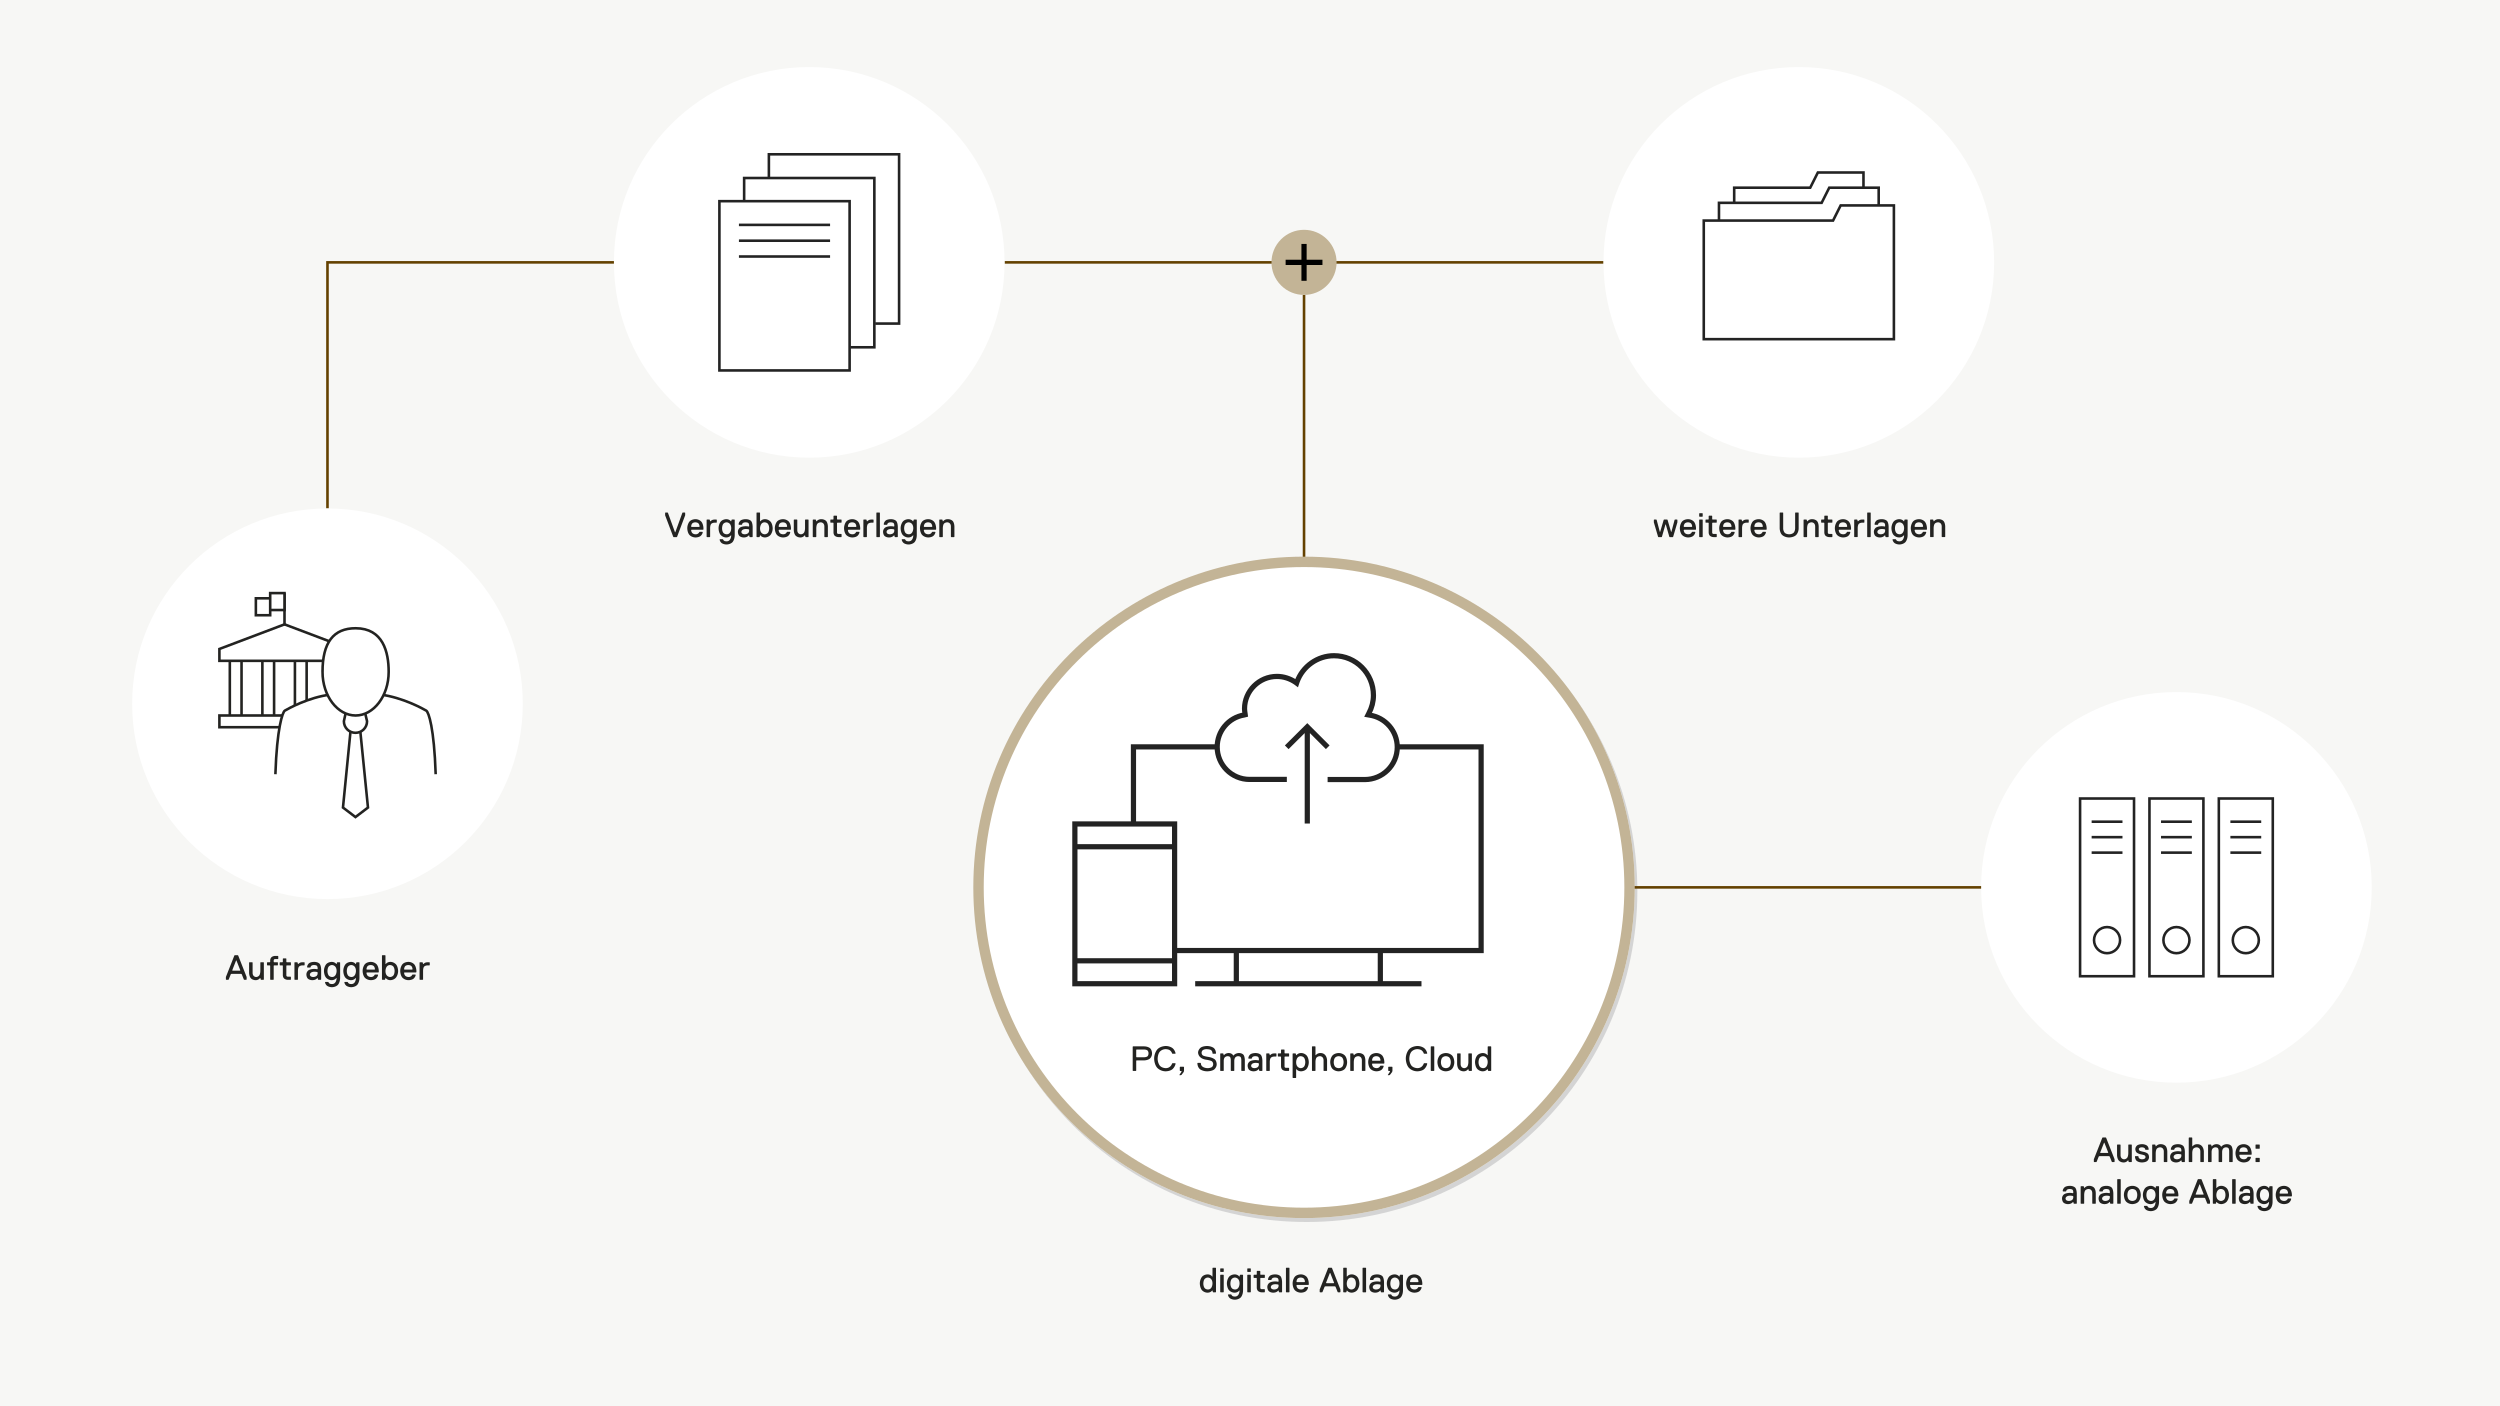 <svg xmlns="http://www.w3.org/2000/svg" width="1920px" height="1080px" viewBox="0 0 1440 810"><defs><clipPath id="b"><path d="M113.625 338H223v64H113.625zm0 0"/></clipPath><clipPath id="c"><path d="M137 378h126.625v90H137zm0 0"/></clipPath><clipPath id="d"><path d="M176 399h58v82.125h-58zm0 0"/></clipPath><clipPath id="e"><path d="M961.125 97h150v120h-150zm0 0"/></clipPath><clipPath id="f"><path d="M658 346.125h190V492H658zm0 0"/></clipPath><filter id="a"><feGaussianBlur in="SourceGraphic" stdDeviation="3"/></filter></defs><path d="M0 0h1440v810H0zm0 0" fill="#f7f7f5"/><path d="M1251 681c0 138.073-111.927 250-250 250-138.073 0-250-111.927-250-250 0-138.073 111.927-250 250-250 138.073 0 250 111.927 250 250zm0 0" transform="matrix(.75 0 0 .75 1.875 2.625)" fill="#ccc" fill-opacity=".8" stroke-width="8" stroke="#ccc" stroke-opacity=".8" filter="url(#a)"/><path d="M938.625 511.125c0 103.555-83.945 187.5-187.5 187.5s-187.5-83.945-187.5-187.5 83.945-187.5 187.5-187.5 187.5 83.945 187.5 187.5zm0 0" fill="#f7f7f5" stroke-width="6" stroke="#f7f7f5"/><path d="M1366.125 511.125c0 62.133-50.367 112.5-112.5 112.5s-112.5-50.367-112.5-112.5 50.367-112.5 112.5-112.5 112.5 50.367 112.5 112.5zm0 0" fill="#fff"/><path d="M394.66 296.816l-4.652 12.356-.207.203h-1.824l-.2-.203-4.66-12.356v-1.414l.207-.199h1.211l.203.2 4.047 11.136h.207l4.047-11.137.203-.199h1.215l.203.2zm8.102 6.684l.195-.203c0-.324-.078-.656-.078-.656-.078-.332-.293-.766-.293-.766-.215-.438-.75-.719-.75-.719-.54-.285-1.305-.285-1.305-.285a3.04 3.04 0 0 0-1.308.285 1.782 1.782 0 0 0-.746.719 4.316 4.316 0 0 0-.293.766c-.082.332-.082.656-.082.656l.203.203zm-2.032 6.078c-2.347 0-3.601-1.45-3.601-1.45-1.258-1.448-1.258-3.815-1.258-3.815 0-2.29 1.18-3.778 1.18-3.778 1.176-1.488 3.48-1.488 3.48-1.488 2.309 0 3.48 1.488 3.48 1.488 1.176 1.488 1.176 3.777 1.176 3.777v.606l-.199.207h-6.683l-.203.203c0 .176.039.41.039.41.039.235.191.61.191.61.152.379.414.672.414.672.266.293.781.511.781.511.52.223 1.203.223 1.203.223 1.543 0 2.032-1.215 2.032-1.215l.195-.203h1.625l.203.203c-.164 1.3-1.238 2.172-1.238 2.172-1.07.867-2.817.867-2.817.867zm12.149-8.707l-.203.2h-1.008c-1.32 0-1.977.66-1.977.66-.656.656-.656 2.378-.656 2.378v5.063l-.203.203h-1.621l-.203-.203v-9.719l.203-.203h1.418l.203.203.203.813h.2c.527-.528 1.085-.774 1.085-.774.555-.242 1.551-.242 1.551-.242h.805l.203.203zm5.672 10.938c2.629 0 2.629-3.45 2.629-3.45h-.203c-.04.047-.098.137-.098.137-.059.09-.305.293-.305.293-.242.203-.515.363-.515.363-.274.164-.739.297-.739.297-.465.13-.972.13-.972.13-2.082 0-3.27-1.47-3.27-1.47-1.187-1.468-1.187-3.796-1.187-3.796 0-2.329 1.187-3.797 1.187-3.797 1.188-1.47 3.27-1.47 3.27-1.47.808 0 1.468.302 1.468.302.66.304.918.613.918.613l.243.305h.203l.207-.813.203-.203h1.418l.199.203v8.711c0 2.832-1.316 4.149-1.316 4.149-1.317 1.312-3.34 1.312-3.34 1.312-1.766 0-2.828-.785-2.828-.785-1.059-.79-1.227-2.047-1.227-2.047l.207-.203h1.621l.203.203c.286.586.75.8.75.8.465.216 1.274.216 1.274.216zm2.629-7.497c0-3.44-2.63-3.44-2.63-3.44-1.238 0-1.937.89-1.937.89-.699.89-.699 2.55-.699 2.55 0 1.66.7 2.551.7 2.551.699.89 1.937.89 1.937.89 2.629 0 2.629-3.44 2.629-3.44zm12.347 4.86l-.195.203h-1.418l-.203-.203-.207-.813h-.203c-.04.047-.098.137-.098.137-.058.09-.312.293-.312.293-.254.203-.547.363-.547.363-.297.164-.801.297-.801.297-.508.13-1.078.13-1.078.13-1.66 0-2.55-.849-2.55-.849-.888-.851-.888-2.394-.888-2.394 0-1.621 1.196-2.43 1.196-2.43 1.195-.804 3.257-.804 3.257-.804.45 0 .907.046.907.046.453.051.675.11.675.11l.239.039.203-.195v-.41c0-1.028-.465-1.426-.465-1.426-.465-.395-1.559-.395-1.559-.395-2.023 0-2.023 1.215-2.023 1.215l-.203.203h-1.621l-.2-.203c0-1.234.985-2.137.985-2.137.98-.902 3.062-.902 3.062-.902 2.23 0 3.141 1.055 3.141 1.055.906 1.054.906 3.398.906 3.398zm-2.023-3.442v-.605l-.203-.207c-.606-.203-1.613-.203-1.613-.203-2.637 0-2.637 1.62-2.637 1.62 0 1.419 1.824 1.419 1.824 1.419 1.215 0 1.922-.559 1.922-.559.707-.554.707-1.465.707-1.465zm13.566-1.418c0 2.29-1.242 3.778-1.242 3.778-1.242 1.488-3.207 1.488-3.207 1.488-.812 0-1.473-.3-1.473-.3-.656-.305-.921-.614-.921-.614l-.243-.305h-.199l-.203.813-.207.203h-1.414l-.207-.203v-13.77l.207-.199h1.621l.203.2v4.863h.2c.038-.047.1-.137.1-.137a3.09 3.09 0 0 1 .306-.293c.246-.203.515-.363.515-.363.27-.164.739-.297.739-.297.468-.13.976-.13.976-.13 1.984 0 3.215 1.427 3.215 1.427 1.234 1.425 1.234 3.84 1.234 3.84zm-2.023 0c0-1.66-.7-2.55-.7-2.55-.699-.89-1.933-.89-1.933-.89-2.629 0-2.629 3.44-2.629 3.44 0 3.442 2.63 3.442 2.63 3.442 1.233 0 1.933-.89 1.933-.89.699-.891.699-2.551.699-2.551zm10.125-.812l.2-.203c0-.324-.083-.656-.083-.656-.078-.332-.293-.766-.293-.766-.215-.438-.75-.719-.75-.719-.539-.285-1.305-.285-1.305-.285-.77 0-1.304.285-1.304.285-.54.281-.75.719-.75.719a4.316 4.316 0 0 0-.293.766c-.082.332-.082.656-.082.656l.203.203zm-2.031 6.078c-2.344 0-3.602-1.45-3.602-1.45-1.254-1.448-1.254-3.815-1.254-3.815 0-2.29 1.176-3.778 1.176-3.778 1.176-1.488 3.484-1.488 3.484-1.488 2.305 0 3.48 1.488 3.48 1.488 1.173 1.488 1.173 3.777 1.173 3.777v.606l-.2.207h-6.683l-.203.203c0 .176.039.41.039.41.039.235.191.61.191.61.153.379.414.672.414.672.266.293.781.511.781.511.52.223 1.204.223 1.204.223 1.543 0 2.03-1.215 2.03-1.215l.2-.203h1.621l.203.203c-.164 1.3-1.234 2.172-1.234 2.172-1.074.867-2.82.867-2.82.867zm14.582-.406l-.203.203h-1.418l-.204-.203-.199-.813h-.203c-.039.047-.101.137-.101.137-.063.09-.286.293-.286.293a3.61 3.61 0 0 1-.484.363c-.266.164-.688.297-.688.297-.425.13-.875.13-.875.13-1.984 0-2.914-1.204-2.914-1.204-.93-1.207-.93-3.047-.93-3.047v-5.875l.2-.203h1.621l.203.203v5.875c0 2.426 2.024 2.426 2.024 2.426 1.117 0 1.773-.852 1.773-.852.66-.847.66-2.59.66-2.59v-4.859l.2-.203h1.62l.204.203zm11.132 0l-.199.203h-1.62l-.204-.203v-5.875c0-2.426-2.023-2.426-2.023-2.426-1.38 0-2.004.813-2.004.813-.625.808-.625 2.628-.625 2.628v4.86l-.207.203h-1.621l-.204-.203v-9.719l.204-.203h1.418l.203.203.207.813h.195c.04-.047.102-.137.102-.137.062-.086.308-.293.308-.293.242-.203.512-.363.512-.363.273-.164.738-.297.738-.297.469-.13.977-.13.977-.13 2.023 0 2.933 1.142 2.933 1.142.91 1.144.91 3.109.91 3.109zm7.895 0l-.2.203h-1.62c-1.172 0-2.004-.68-2.004-.68-.832-.68-.832-1.949-.832-1.949v-5.473l-.203-.203h-1.418l-.203-.199v-1.418l.203-.203h1.418l.203-.203v-1.82l.207-.204h1.613l.203.204v1.82l.207.203h2.227l.199.203v1.418l-.2.2h-2.226l-.207.202v5.473c0 .809.813.809.813.809h1.62l.2.199zm8.305-5.672l.199-.203c0-.324-.078-.656-.078-.656-.082-.332-.297-.766-.297-.766-.211-.438-.75-.719-.75-.719-.535-.285-1.305-.285-1.305-.285-.77 0-1.304.285-1.304.285-.54.281-.75.719-.75.719a4.31 4.31 0 0 0-.293.766c-.082.332-.082.656-.082.656l.203.203zm-2.032 6.078c-2.343 0-3.601-1.45-3.601-1.45-1.254-1.448-1.254-3.815-1.254-3.815 0-2.29 1.176-3.778 1.176-3.778 1.176-1.488 3.484-1.488 3.484-1.488 2.305 0 3.48 1.488 3.48 1.488 1.172 1.488 1.172 3.777 1.172 3.777v.606l-.195.207h-6.687l-.203.203c0 .176.039.41.039.41.039.235.191.61.191.61.152.379.414.672.414.672.266.293.781.511.781.511.52.223 1.203.223 1.203.223 1.543 0 2.032-1.215 2.032-1.215l.199-.203h1.621l.203.203c-.164 1.3-1.234 2.172-1.234 2.172-1.07.867-2.82.867-2.82.867zm12.153-8.707l-.207.2h-1.008c-1.316 0-1.973.66-1.973.66-.656.656-.656 2.378-.656 2.378v5.063l-.207.203h-1.621l-.203-.203v-9.719l.203-.203h1.418l.203.203.207.813h.195a4.009 4.009 0 0 1 1.086-.774c.559-.242 1.551-.242 1.551-.242h.805l.207.203zm3.644 8.3l-.203.204h-1.62l-.204-.203v-13.77l.203-.199h1.621l.203.2zm10.32 0l-.195.204h-1.418l-.203-.203-.207-.813h-.203c-.039.047-.098.137-.098.137-.058.09-.312.293-.312.293-.254.203-.547.363-.547.363-.297.164-.8.297-.8.297-.509.13-1.079.13-1.079.13-1.66 0-2.55-.849-2.55-.849-.887-.851-.887-2.394-.887-2.394 0-1.621 1.195-2.43 1.195-2.43 1.195-.804 3.258-.804 3.258-.804.449 0 .906.046.906.046.453.051.676.11.676.11l.238.039.203-.195v-.41c0-1.028-.465-1.426-.465-1.426-.465-.395-1.558-.395-1.558-.395-2.024 0-2.024 1.215-2.024 1.215l-.203.203h-1.62l-.2-.203c0-1.234.984-2.137.984-2.137.98-.902 3.063-.902 3.063-.902 2.23 0 3.14 1.055 3.14 1.055.907 1.054.907 3.398.907 3.398zm-2.023-3.44v-.606l-.203-.207c-.605-.203-1.613-.203-1.613-.203-2.637 0-2.637 1.62-2.637 1.62 0 1.419 1.824 1.419 1.824 1.419 1.215 0 1.922-.559 1.922-.559.707-.554.707-1.465.707-1.465zm8.305 6.078c2.629 0 2.629-3.45 2.629-3.45h-.203c-.04.047-.098.137-.098.137-.059.09-.305.293-.305.293-.242.203-.515.363-.515.363-.274.164-.739.297-.739.297a4.185 4.185 0 0 1-.972.13c-2.086 0-3.27-1.47-3.27-1.47-1.187-1.468-1.187-3.796-1.187-3.796 0-2.329 1.187-3.797 1.187-3.797 1.184-1.47 3.27-1.47 3.27-1.47.808 0 1.468.302 1.468.302.66.304.918.613.918.613l.243.305h.203l.207-.813.203-.203h1.418l.195.203v8.711c0 2.832-1.312 4.149-1.312 4.149-1.317 1.312-3.34 1.312-3.34 1.312-1.766 0-2.828-.785-2.828-.785-1.063-.79-1.227-2.047-1.227-2.047l.207-.203h1.621l.203.203c.286.586.75.8.75.8.461.216 1.274.216 1.274.216zm2.629-7.497c0-3.44-2.63-3.44-2.63-3.44-1.237 0-1.937.89-1.937.89-.699.89-.699 2.55-.699 2.55 0 1.66.7 2.551.7 2.551.699.89 1.937.89 1.937.89 2.629 0 2.629-3.44 2.629-3.44zm10.734-.812l.2-.203c0-.324-.083-.656-.083-.656-.078-.332-.293-.766-.293-.766-.214-.438-.75-.719-.75-.719-.539-.285-1.304-.285-1.304-.285-.77 0-1.305.285-1.305.285-.54.281-.75.719-.75.719-.21.434-.293.766-.293.766-.082.332-.082.656-.082.656l.203.203zm-2.031 6.078c-2.348 0-3.602-1.45-3.602-1.45-1.254-1.448-1.254-3.815-1.254-3.815 0-2.29 1.176-3.778 1.176-3.778 1.176-1.488 3.485-1.488 3.485-1.488 2.304 0 3.48 1.488 3.48 1.488 1.172 1.488 1.172 3.777 1.172 3.777v.606l-.2.207h-6.683l-.203.203c0 .176.04.41.04.41.038.235.19.61.19.61.153.379.415.672.415.672.265.293.78.511.78.511.52.223 1.204.223 1.204.223 1.543 0 2.031-1.215 2.031-1.215l.2-.203h1.62l.204.203c-.164 1.3-1.235 2.172-1.235 2.172-1.074.867-2.82.867-2.82.867zm14.984-.406l-.199.203h-1.621l-.203-.203v-5.875c0-2.426-2.024-2.426-2.024-2.426-1.379 0-2.004.813-2.004.813-.625.808-.625 2.628-.625 2.628v4.86l-.207.203h-1.62l-.204-.203v-9.719l.203-.203h1.418l.203.203.207.813h.196c.039-.047.101-.137.101-.137.063-.086.309-.293.309-.293.242-.203.512-.363.512-.363.273-.164.738-.297.738-.297.469-.13.977-.13.977-.13 2.023 0 2.933 1.142 2.933 1.142.91 1.144.91 3.109.91 3.109zm0 0" fill="#232321"/><path d="M578.625 151.125h345" fill="none" stroke-width="1.5" stroke="#644100" stroke-miterlimit="10"/><path d="M578.625 151.125c0 62.133-50.367 112.5-112.5 112.5s-112.5-50.367-112.5-112.5 50.367-112.5 112.5-112.5 112.5 50.367 112.5 112.5zm570 0c0 62.133-50.367 112.5-112.5 112.5s-112.5-50.367-112.5-112.5 50.367-112.5 112.5-112.5 112.5 50.367 112.5 112.5zm0 0" fill="#fff"/><path d="M938.625 511.125h202.5m-390-187.5v-153.75" fill="none" stroke-width="1.5" stroke="#644100" stroke-miterlimit="10"/><path d="M938.625 511.125c0 103.555-83.945 187.5-187.5 187.5s-187.5-83.945-187.5-187.5 83.945-187.5 187.5-187.5 187.5 83.945 187.5 187.5zm0 0" fill="#fff" stroke-width="6" stroke="#c3b496"/><path d="M663.57 606.75c0 2.023-1.285 3.035-1.285 3.035-1.285 1.012-3.37 1.012-3.37 1.012h-4.25l-.204.203v5.672l-.207.203h-1.621l-.2-.203v-13.77l.2-.199h6.281c2.211 0 3.434.992 3.434.992 1.222.992 1.222 3.055 1.222 3.055zm-2.023 0c0-1.191-.629-1.71-.629-1.71-.625-.517-2.004-.517-2.004-.517h-4.25l-.203.204v4.046l.203.204h4.25c1.379 0 2.004-.516 2.004-.516.629-.52.629-1.711.629-1.711zm9.922 10.328c-3.117 0-4.903-2.015-4.903-2.015-1.78-2.016-1.78-5.278-1.78-5.278 0-3.258 1.78-5.273 1.78-5.273 1.786-2.012 4.903-2.012 4.903-2.012 2.347 0 3.847 1.18 3.847 1.18 1.496 1.183 1.82 3.07 1.82 3.07l-.202.203h-1.621l-.2-.203c-.328-1.113-1.258-1.773-1.258-1.773-.93-.66-2.386-.66-2.386-.66-2.23 0-3.446 1.492-3.446 1.492-1.214 1.488-1.214 3.98-1.214 3.98 0 2.492 1.214 3.977 1.214 3.977 1.215 1.488 3.446 1.488 3.446 1.488 2.894 0 3.644-2.629 3.644-2.629l.2-.207h1.62l.204.207c-.324 1.941-1.774 3.2-1.774 3.2-1.449 1.253-3.894 1.253-3.894 1.253zm10.52-.203l-.196.605-1.219 1.622-.402.207h-.813v-.207l1.215-1.825v-.199l-.199-.203h-.613l-.2-.203v-2.024l.2-.207h2.031l.195.207zm18.831-3.848c0 1.785-1.367 2.918-1.367 2.918-1.363 1.133-4.098 1.133-4.098 1.133-2.628 0-4.148-1.203-4.148-1.203-1.52-1.207-1.52-3.457-1.52-3.457l.204-.203h1.613l.207.203c0 2.836 3.848 2.836 3.848 2.836 1.476 0 2.355-.54 2.355-.54.883-.534.883-1.687.883-1.687 0-1.293-.883-1.8-.883-1.8-.879-.508-3.164-.832-3.164-.832-4.66-.665-4.66-4.047-4.66-4.047 0-1.563 1.265-2.707 1.265-2.707 1.266-1.141 3.797-1.141 3.797-1.141 2.41 0 3.836 1.04 3.836 1.04 1.43 1.042 1.43 3.21 1.43 3.21l-.203.203h-1.617l-.203-.203c0-1.254-.774-1.844-.774-1.844-.77-.59-2.668-.59-2.668-.59-1.34 0-2.086.547-2.086.547-.75.547-.75 1.485-.75 1.485 0 1.172.809 1.636.809 1.636.808.465 3.035.79 3.035.79 2.355.343 3.605 1.304 3.605 1.304 1.254.965 1.254 2.95 1.254 2.95zm16.2 3.645l-.204.203h-1.62l-.2-.203v-6.07c0-1.098-.355-1.664-.355-1.664-.356-.567-1.47-.567-1.47-.567a2.23 2.23 0 0 0-1.64.711c-.586.707-.586 1.918-.586 1.918v5.672l-.207.203h-1.613l-.203-.203v-6.07c0-1.098-.36-1.664-.36-1.664-.355-.567-1.468-.567-1.468-.567-.91 0-1.567.625-1.567.625-.656.629-.656 2.004-.656 2.004v5.672l-.203.203h-1.621l-.203-.203v-9.719l.203-.203h1.418l.203.203.203.813h.2c.812-1.22 2.636-1.22 2.636-1.22.746 0 1.313.255 1.313.255.566.254.808.508.808.508.246.254.508.656.508.656h.207c1.047-1.418 3.031-1.418 3.031-1.418 1.965 0 2.707 1.074 2.707 1.074.739 1.074.739 2.98.739 2.98zm10.117 0l-.196.203h-1.418l-.203-.203-.207-.813h-.203c-.039.047-.097.137-.097.137-.063.09-.313.293-.313.293-.254.203-.55.363-.55.363-.294.164-.802.297-.802.297-.507.13-1.074.13-1.074.13-1.66 0-2.55-.849-2.55-.849-.891-.851-.891-2.394-.891-2.394 0-1.621 1.199-2.43 1.199-2.43 1.195-.804 3.258-.804 3.258-.804.45 0 .902.046.902.046.457.051.68.11.68.11l.238.039.203-.195v-.41c0-1.028-.465-1.426-.465-1.426-.464-.395-1.558-.395-1.558-.395-2.024 0-2.024 1.215-2.024 1.215l-.203.203h-1.62l-.2-.203c0-1.234.984-2.137.984-2.137.98-.902 3.063-.902 3.063-.902 2.23 0 3.137 1.055 3.137 1.055.91 1.054.91 3.398.91 3.398zm-2.024-3.442v-.605l-.203-.207c-.605-.203-1.613-.203-1.613-.203-2.637 0-2.637 1.62-2.637 1.62 0 1.419 1.824 1.419 1.824 1.419 1.211 0 1.922-.559 1.922-.559.707-.554.707-1.465.707-1.465zm10.125-4.859l-.207.2h-1.008c-1.316 0-1.972.66-1.972.66-.656.656-.656 2.378-.656 2.378v5.063l-.204.203h-1.625l-.203-.203v-9.719l.203-.203h1.418l.207.203.204.813h.199a4.01 4.01 0 0 1 1.082-.774c.558-.242 1.554-.242 1.554-.242h.801l.207.203zm7.285 8.3l-.199.204h-1.62c-1.173 0-2.005-.68-2.005-.68-.828-.68-.828-1.949-.828-1.949v-5.473l-.207-.203h-1.414l-.207-.199v-1.418l.207-.203h1.414l.207-.203v-1.82l.203-.204h1.614l.207.204v1.82l.203.203h2.226l.2.203v1.418l-.2.2h-2.226l-.203.202v5.473c0 .809.808.809.808.809h1.621l.2.199zm11.34-4.859c0 2.329-1.183 3.797-1.183 3.797-1.184 1.47-3.266 1.47-3.266 1.47-.812 0-1.473-.302-1.473-.302-.656-.304-.921-.613-.921-.613l-.243-.305h-.199v4.868l-.203.195h-1.621l-.207-.195v-13.774l.207-.203h1.414l.207.203.203.813h.2c.038-.047.1-.137.1-.137.063-.086.306-.293.306-.293.246-.203.515-.363.515-.363.27-.164.739-.297.739-.297.468-.13.976-.13.976-.13 2.082 0 3.266 1.47 3.266 1.47 1.183 1.468 1.183 3.797 1.183 3.797zm-2.023 0c0-1.66-.7-2.55-.7-2.55-.699-.89-1.933-.89-1.933-.89-2.629 0-2.629 3.44-2.629 3.44 0 3.442 2.629 3.442 2.629 3.442 1.234 0 1.934-.89 1.934-.89.699-.891.699-2.552.699-2.552zm12.55 4.86l-.199.203h-1.62l-.204-.203v-5.875c0-2.426-2.023-2.426-2.023-2.426-1.301 0-1.965.75-1.965.75-.664.746-.664 2.488-.664 2.488v5.063l-.207.203h-1.621l-.203-.203v-13.77l.203-.199h1.62l.208.2v4.863h.195c.04-.047.102-.137.102-.137.062-.086.308-.293.308-.293.242-.203.512-.363.512-.363.273-.164.738-.297.738-.297.47-.13.977-.13.977-.13 3.844 0 3.844 4.25 3.844 4.25zm1.82-4.86c0-2.433 1.298-3.847 1.298-3.847 1.293-1.418 3.566-1.418 3.566-1.418 2.27 0 3.567 1.418 3.567 1.418 1.293 1.414 1.293 3.847 1.293 3.847 0 2.434-1.293 3.852-1.293 3.852-1.297 1.414-3.567 1.414-3.567 1.414-2.273 0-3.566-1.414-3.566-1.414-1.297-1.418-1.297-3.851-1.297-3.851zm2.024 0c0 1.66.73 2.551.73 2.551.735.89 2.11.89 2.11.89 1.371 0 2.106-.89 2.106-.89.73-.89.73-2.55.73-2.55 0-1.66-.73-2.551-.73-2.551-.735-.89-2.106-.89-2.106-.89-1.375 0-2.11.89-2.11.89-.73.89-.73 2.55-.73 2.55zm18.223 4.86l-.195.203h-1.625l-.203-.203v-5.875c0-2.426-2.024-2.426-2.024-2.426-1.379 0-2.004.813-2.004.813-.625.808-.625 2.629-.625 2.629v4.859l-.207.203h-1.62l-.204-.203v-9.719l.203-.203h1.418l.203.203.207.813h.196c.043-.047.105-.137.105-.137.063-.086.305-.293.305-.293.242-.203.515-.363.515-.363.27-.164.739-.297.739-.297.464-.13.972-.13.972-.13 2.024 0 2.934 1.141 2.934 1.141.91 1.145.91 3.11.91 3.11zm8.508-5.672l.2-.203c0-.324-.083-.656-.083-.656-.078-.332-.293-.766-.293-.766-.215-.438-.75-.719-.75-.719-.539-.285-1.305-.285-1.305-.285-.77 0-1.304.285-1.304.285-.54.282-.75.719-.75.719a4.316 4.316 0 0 0-.293.766c-.082.332-.082.656-.082.656l.203.203zm-2.031 6.078c-2.348 0-3.602-1.45-3.602-1.45-1.254-1.448-1.254-3.816-1.254-3.816 0-2.289 1.176-3.777 1.176-3.777 1.176-1.488 3.484-1.488 3.484-1.488 2.305 0 3.48 1.488 3.48 1.488 1.173 1.488 1.173 3.778 1.173 3.778v.605l-.2.207h-6.683l-.203.203c0 .176.039.41.039.41.039.235.191.61.191.61.153.379.414.672.414.672.266.293.781.511.781.511.52.223 1.204.223 1.204.223 1.543 0 2.03-1.215 2.03-1.215l.2-.203h1.621l.203.203c-.164 1.3-1.234 2.172-1.234 2.172-1.074.867-2.82.867-2.82.867zm9.109-.203l-.195.605-1.22 1.622-.401.207h-.813v-.207l1.215-1.825v-.199l-.2-.203h-.613l-.199-.203v-2.024l.2-.207h2.03l.196.207zm14.383.203c-3.117 0-4.903-2.015-4.903-2.015-1.78-2.016-1.78-5.278-1.78-5.278 0-3.258 1.78-5.273 1.78-5.273 1.786-2.012 4.903-2.012 4.903-2.012 2.344 0 3.844 1.18 3.844 1.18 1.5 1.183 1.824 3.07 1.824 3.07l-.203.203h-1.621l-.2-.203c-.328-1.113-1.258-1.773-1.258-1.773-.93-.66-2.386-.66-2.386-.66-2.23 0-3.446 1.492-3.446 1.492-1.214 1.488-1.214 3.98-1.214 3.98 0 2.492 1.214 3.977 1.214 3.977 1.215 1.488 3.446 1.488 3.446 1.488 2.894 0 3.644-2.629 3.644-2.629l.2-.207h1.62l.204.207c-.324 1.941-1.774 3.2-1.774 3.2-1.449 1.253-3.894 1.253-3.894 1.253zm9.715-.406l-.203.203h-1.622l-.203-.203v-13.77l.203-.199h1.621l.204.2zm1.82-4.86c0-2.433 1.293-3.847 1.293-3.847 1.297-1.418 3.566-1.418 3.566-1.418 2.27 0 3.567 1.418 3.567 1.418 1.297 1.414 1.297 3.847 1.297 3.847 0 2.434-1.297 3.852-1.297 3.852-1.297 1.414-3.567 1.414-3.567 1.414-2.27 0-3.566-1.414-3.566-1.414-1.293-1.418-1.293-3.851-1.293-3.851zm2.023 0c0 1.66.73 2.551.73 2.551.731.89 2.106.89 2.106.89 1.375 0 2.106-.89 2.106-.89.734-.89.734-2.55.734-2.55 0-1.66-.734-2.551-.734-2.551-.73-.89-2.106-.89-2.106-.89-1.375 0-2.105.89-2.105.89-.73.89-.73 2.55-.73 2.55zm17.82 4.86l-.202.203h-1.418l-.207-.203-.196-.813h-.207c-.039.047-.101.137-.101.137-.063.09-.282.293-.282.293a3.61 3.61 0 0 1-.484.363c-.266.164-.691.297-.691.297-.422.13-.871.13-.871.13-1.985 0-2.915-1.204-2.915-1.204-.93-1.207-.93-3.047-.93-3.047v-5.875l.2-.203h1.621l.203.203v5.875c0 2.426 2.024 2.426 2.024 2.426 1.113 0 1.773-.852 1.773-.852.66-.847.66-2.59.66-2.59v-4.859l.196-.203h1.625l.203.203zm11.134 0l-.2.203h-1.418l-.203-.203-.203-.813h-.207c-.039.047-.098.137-.098.137-.058.09-.304.293-.304.293-.242.203-.516.363-.516.363-.273.164-.738.297-.738.297-.465.13-.973.13-.973.13-2.082 0-3.27-1.47-3.27-1.47-1.187-1.468-1.187-3.797-1.187-3.797 0-2.328 1.188-3.796 1.188-3.796 1.187-1.47 3.27-1.47 3.27-1.47.812 0 1.468.302 1.468.302.66.304.918.613.918.613l.242.305h.207v-4.864l.203-.199h1.621l.2.2zm-2.024-4.86c0-3.44-2.633-3.44-2.633-3.44-1.238 0-1.937.89-1.937.89-.7.89-.7 2.55-.7 2.55 0 1.66.7 2.551.7 2.551.699.89 1.937.89 1.937.89 2.633 0 2.633-3.44 2.633-3.44zM966.18 300.871l-2.434 8.3-.195.204h-1.828l-.196-.203-2.03-7.086h-.2l-2.027 7.086-.2.203h-1.828l-.195-.203-2.434-8.3v-1.419l.203-.203h1.215l.203.203 1.82 6.883h.204l2.023-6.883.207-.203h1.817l.207.203 2.023 6.883h.203l1.82-6.883.204-.203h1.215l.203.203zm8.3 2.629l.2-.203c0-.324-.078-.656-.078-.656-.082-.332-.293-.766-.293-.766-.215-.438-.754-.719-.754-.719-.535-.285-1.305-.285-1.305-.285-.766 0-1.305.285-1.305.285-.539.281-.75.719-.75.719-.21.434-.293.766-.293.766-.082.332-.082.656-.082.656l.207.203zm-2.027 6.078c-2.348 0-3.605-1.45-3.605-1.45-1.254-1.448-1.254-3.815-1.254-3.815 0-2.29 1.176-3.778 1.176-3.778 1.175-1.488 3.484-1.488 3.484-1.488 2.308 0 3.48 1.488 3.48 1.488 1.172 1.488 1.172 3.777 1.172 3.777v.606l-.195.207h-6.684l-.207.203c0 .176.04.41.04.41.042.235.19.61.19.61.153.379.419.672.419.672.261.293.781.511.781.511.516.223 1.203.223 1.203.223 1.54 0 2.027-1.215 2.027-1.215l.2-.203h1.62l.204.203c-.164 1.3-1.234 2.172-1.234 2.172-1.07.867-2.817.867-2.817.867zm8.305-12.148l-.203.199h-1.621l-.207-.2v-1.62l.207-.204h1.62l.204.204zm0 11.742l-.203.203h-1.621l-.207-.203v-9.719l.207-.203h1.62l.204.203zm8.094 0l-.2.203h-1.62c-1.173 0-2.005-.68-2.005-.68-.832-.68-.832-1.949-.832-1.949v-5.473l-.203-.203h-1.418l-.203-.199v-1.418l.203-.203h1.418l.203-.203v-1.82l.207-.204h1.614l.203.204v1.82l.207.203h2.226l.2.203v1.418l-.2.2h-2.226l-.207.202v5.473c0 .809.812.809.812.809h1.621l.2.199zm8.304-5.672l.2-.203c0-.324-.083-.656-.083-.656-.078-.332-.293-.766-.293-.766-.21-.438-.75-.719-.75-.719-.539-.285-1.304-.285-1.304-.285-.77 0-1.305.285-1.305.285-.539.281-.75.719-.75.719-.21.434-.293.766-.293.766-.082.332-.082.656-.082.656l.203.203zm-2.031 6.078c-2.344 0-3.602-1.45-3.602-1.45-1.253-1.448-1.253-3.815-1.253-3.815 0-2.29 1.175-3.778 1.175-3.778 1.176-1.488 3.485-1.488 3.485-1.488 2.304 0 3.48 1.488 3.48 1.488 1.172 1.488 1.172 3.777 1.172 3.777v.606l-.2.207H992.7l-.203.203c0 .176.04.41.04.41.038.235.19.61.19.61.153.379.415.672.415.672.265.293.78.511.78.511.52.223 1.204.223 1.204.223 1.543 0 2.031-1.215 2.031-1.215l.2-.203h1.62l.204.203c-.164 1.3-1.235 2.172-1.235 2.172-1.07.867-2.82.867-2.82.867zm12.152-8.707l-.207.2h-1.008c-1.316 0-1.972.66-1.972.66-.656.656-.656 2.378-.656 2.378v5.063l-.207.203h-1.622l-.203-.203v-9.719l.203-.203h1.418l.204.203.207.813h.195a3.992 3.992 0 0 1 1.086-.774c.558-.242 1.55-.242 1.55-.242h.805l.207.203zm7.899 2.629l.195-.203c0-.324-.078-.656-.078-.656-.078-.332-.293-.766-.293-.766-.215-.438-.75-.719-.75-.719-.54-.285-1.305-.285-1.305-.285a3.04 3.04 0 0 0-1.308.285c-.535.281-.746.719-.746.719a4.316 4.316 0 0 0-.293.766c-.082.332-.082.656-.082.656l.203.203zm-2.031 6.078c-2.348 0-3.602-1.45-3.602-1.45-1.258-1.448-1.258-3.815-1.258-3.815 0-2.29 1.18-3.778 1.18-3.778 1.176-1.488 3.48-1.488 3.48-1.488 2.309 0 3.48 1.488 3.48 1.488 1.177 1.488 1.177 3.777 1.177 3.777v.606l-.2.207h-6.683l-.203.203c0 .176.039.41.039.41.039.235.191.61.191.61.152.379.414.672.414.672.266.293.781.511.781.511.52.223 1.204.223 1.204.223 1.543 0 2.03-1.215 2.03-1.215l.196-.203h1.625l.203.203c-.164 1.3-1.238 2.172-1.238 2.172-1.07.867-2.816.867-2.816.867zm22.882-14.176v8.91c0 2.454-1.449 3.86-1.449 3.86-1.45 1.406-4.02 1.406-4.02 1.406-2.57 0-4.019-1.406-4.019-1.406-1.445-1.406-1.445-3.86-1.445-3.86v-8.91l.195-.199h1.625l.203.2v8.91c0 1.601.852 2.519.852 2.519.847.922 2.59.922 2.59.922 1.738 0 2.59-.922 2.59-.922.851-.918.851-2.52.851-2.52v-8.91l.203-.199h1.621zm11.535 13.77l-.195.203h-1.62l-.208-.203v-5.875c0-2.426-2.023-2.426-2.023-2.426-1.375 0-2.004.813-2.004.813-.625.808-.625 2.628-.625 2.628v4.86l-.203.203h-1.625l-.204-.203v-9.719l.204-.203h1.418l.207.203.203.813h.199c.039-.047.101-.137.101-.137.063-.086.305-.293.305-.293.246-.203.516-.363.516-.363.27-.164.738-.297.738-.297.469-.13.977-.13.977-.13 2.023 0 2.93 1.142 2.93 1.142.91 1.144.91 3.109.91 3.109zm7.895 0l-.2.203h-1.62c-1.172 0-2.004-.68-2.004-.68-.828-.68-.828-1.949-.828-1.949v-5.473l-.207-.203h-1.414l-.207-.199v-1.418l.207-.203h1.414l.207-.203v-1.82l.203-.204h1.613l.207.204v1.82l.203.203h2.227l.199.203v1.418l-.2.2h-2.226l-.203.202v5.473c0 .809.809.809.809.809h1.62l.2.199zm8.309-5.672l.195-.203c0-.324-.078-.656-.078-.656-.078-.332-.293-.766-.293-.766-.215-.438-.754-.719-.754-.719-.535-.285-1.305-.285-1.305-.285-.765 0-1.304.285-1.304.285-.536.281-.747.719-.747.719-.21.434-.293.766-.293.766-.085.332-.085.656-.085.656l.207.203zm-2.032 6.078c-2.347 0-3.601-1.45-3.601-1.45-1.258-1.448-1.258-3.815-1.258-3.815 0-2.29 1.176-3.778 1.176-3.778 1.18-1.488 3.484-1.488 3.484-1.488 2.309 0 3.48 1.488 3.48 1.488 1.176 1.488 1.176 3.777 1.176 3.777v.606l-.199.207h-6.683l-.207.203c0 .176.043.41.043.41.039.235.19.61.19.61.15.379.415.672.415.672.262.293.781.511.781.511.516.223 1.203.223 1.203.223 1.543 0 2.032-1.215 2.032-1.215l.195-.203h1.621l.207.203c-.168 1.3-1.238 2.172-1.238 2.172-1.07.867-2.817.867-2.817.867zm12.149-8.707l-.203.2h-1.012c-1.316 0-1.973.66-1.973.66-.656.656-.656 2.378-.656 2.378v5.063l-.203.203h-1.621l-.207-.203v-9.719l.207-.203h1.418l.203.203.203.813h.2c.527-.528 1.081-.774 1.081-.774.559-.242 1.555-.242 1.555-.242h.805l.203.203zm3.648 8.3l-.207.204h-1.62l-.204-.203v-13.77l.203-.199h1.621l.207.2zm10.32 0l-.199.204h-1.418l-.203-.203-.203-.813h-.207c-.039.047-.098.137-.098.137-.058.09-.312.293-.312.293-.254.203-.547.363-.547.363-.293.164-.8.297-.8.297-.509.13-1.075.13-1.075.13-1.66 0-2.55-.849-2.55-.849-.891-.851-.891-2.394-.891-2.394 0-1.621 1.195-2.43 1.195-2.43 1.2-.804 3.262-.804 3.262-.804.445 0 .902.046.902.046.453.051.68.11.68.11l.234.039.207-.195v-.41c0-1.028-.465-1.426-.465-1.426-.465-.395-1.558-.395-1.558-.395-2.024 0-2.024 1.215-2.024 1.215l-.207.203h-1.62l-.196-.203c0-1.234.98-2.137.98-2.137.98-.902 3.067-.902 3.067-.902 2.226 0 3.136 1.055 3.136 1.055.91 1.054.91 3.398.91 3.398zm-2.023-3.44v-.606l-.207-.207c-.605-.203-1.613-.203-1.613-.203-2.637 0-2.637 1.62-2.637 1.62 0 1.419 1.824 1.419 1.824 1.419 1.215 0 1.922-.559 1.922-.559.711-.554.711-1.465.711-1.465zm8.3 6.078c2.634 0 2.634-3.45 2.634-3.45h-.207c-.04.047-.098.137-.098.137-.059.09-.3.293-.3.293-.247.203-.52.363-.52.363-.274.164-.739.297-.739.297-.464.13-.972.13-.972.13-2.082 0-3.27-1.47-3.27-1.47-1.187-1.468-1.187-3.796-1.187-3.796 0-2.329 1.187-3.797 1.187-3.797 1.188-1.47 3.27-1.47 3.27-1.47.812 0 1.469.302 1.469.302.66.304.918.613.918.613l.242.305h.207l.203-.813.203-.203h1.418l.2.203v8.711c0 2.832-1.317 4.149-1.317 4.149-1.313 1.312-3.34 1.312-3.34 1.312-1.766 0-2.824-.785-2.824-.785-1.063-.79-1.227-2.047-1.227-2.047l.203-.203h1.621l.203.203c.286.586.75.8.75.8.465.216 1.274.216 1.274.216zm2.634-7.497c0-3.44-2.633-3.44-2.633-3.44-1.238 0-1.938.89-1.938.89-.699.89-.699 2.55-.699 2.55 0 1.66.7 2.551.7 2.551.699.89 1.937.89 1.937.89 2.633 0 2.633-3.44 2.633-3.44zm10.73-.812l.2-.203c0-.324-.079-.656-.079-.656-.082-.332-.293-.766-.293-.766-.215-.438-.754-.719-.754-.719-.535-.285-1.304-.285-1.304-.285-.766 0-1.305.285-1.305.285-.539.281-.75.719-.75.719a4.31 4.31 0 0 0-.293.766c-.082.332-.082.656-.082.656l.207.203zm-2.027 6.078c-2.348 0-3.606-1.45-3.606-1.45-1.254-1.448-1.254-3.815-1.254-3.815 0-2.29 1.176-3.778 1.176-3.778 1.176-1.488 3.485-1.488 3.485-1.488 2.308 0 3.48 1.488 3.48 1.488 1.172 1.488 1.172 3.777 1.172 3.777v.606l-.195.207h-6.684l-.207.203c0 .176.04.41.04.41.042.235.19.61.19.61.153.379.418.672.418.672.262.293.782.511.782.511.515.223 1.203.223 1.203.223 1.539 0 2.027-1.215 2.027-1.215l.2-.203h1.62l.204.203c-.164 1.3-1.235 2.172-1.235 2.172-1.07.867-2.816.867-2.816.867zm14.98-.406l-.195.203h-1.621l-.207-.203v-5.875c0-2.426-2.024-2.426-2.024-2.426-1.375 0-2.003.813-2.003.813-.625.808-.625 2.628-.625 2.628v4.86l-.204.203h-1.62l-.208-.203v-9.719l.207-.203h1.414l.207.203.204.813h.199c.039-.047.101-.137.101-.137a3.09 3.09 0 0 1 .305-.293c.246-.203.516-.363.516-.363.27-.164.738-.297.738-.297.469-.13.976-.13.976-.13 2.024 0 2.934 1.142 2.934 1.142.906 1.144.906 3.109.906 3.109zm97.551 360l-.203.203h-1.211l-.207-.203-1.21-3.04-.411-.198h-5.465l-.402.199-1.219 3.039-.203.203h-1.215l-.203-.203v-1.418l4.863-12.352.2-.199h1.824l.207.2 4.855 12.35zm-3.644-5.262l-2.227-5.676h-.207l-2.227 5.676.204.2h4.253zm13.566 5.262l-.203.203h-1.418l-.207-.203-.195-.813h-.204a1.705 1.705 0 0 0-.105.137c-.063.09-.281.293-.281.293-.223.203-.485.363-.485.363-.265.164-.691.297-.691.297-.422.13-.871.13-.871.13-1.985 0-2.914-1.204-2.914-1.204-.93-1.207-.93-3.047-.93-3.047v-5.875l.2-.203h1.62l.204.203v5.875c0 2.426 2.023 2.426 2.023 2.426 1.113 0 1.773-.852 1.773-.852.66-.847.66-2.59.66-2.59v-4.859l.196-.203h1.625l.203.203zm9.918-2.633c0 1.32-1.02 2.18-1.02 2.18-1.023.86-3.027.86-3.027.86-1.965 0-3.008-.884-3.008-.884-1.047-.883-1.047-2.562-1.047-2.562l.207-.2h1.621l.196.2c0 1.62 2.027 1.62 2.027 1.62 2.027 0 2.027-1.214 2.027-1.214 0-.73-.507-1.012-.507-1.012-.508-.285-2.13-.609-2.13-.609-1.593-.32-2.413-1.02-2.413-1.02-.82-.699-.82-2.02-.82-2.02 0-1.19.93-2.01.93-2.01.933-.821 2.917-.821 2.917-.821 1.742 0 2.793.781 2.793.781 1.05.781 1.05 2.258 1.05 2.258l-.198.203h-1.621l-.204-.203c0-1.215-1.824-1.215-1.824-1.215-1.82 0-1.82 1.008-1.82 1.008 0 .715.574.996.574.996.578.285 2.258.625 2.258.625 1.582.324 2.312 1.012 2.312 1.012.727.691.727 2.027.727 2.027zm10.527 2.633l-.199.203h-1.621l-.203-.203v-5.875c0-2.426-2.024-2.426-2.024-2.426-1.379 0-2.004.813-2.004.813-.628.808-.628 2.629-.628 2.629v4.859l-.204.203h-1.62l-.204-.203v-9.719l.203-.203h1.418l.203.203.204.813h.199c.039-.047.101-.137.101-.137.063-.086.309-.293.309-.293.242-.203.512-.363.512-.363.27-.164.738-.297.738-.297.469-.13.977-.13.977-.13 2.023 0 2.933 1.141 2.933 1.141.91 1.145.91 3.11.91 3.11zm10.121 0l-.199.203h-1.414l-.207-.203-.203-.813h-.203c-.043.047-.102.137-.102.137-.058.09-.312.293-.312.293-.254.203-.547.363-.547.363-.293.164-.8.297-.8.297-.509.13-1.075.13-1.075.13-1.66 0-2.55-.849-2.55-.849-.892-.851-.892-2.394-.892-2.394 0-1.621 1.196-2.43 1.196-2.43 1.199-.804 3.262-.804 3.262-.804.449 0 .902.046.902.046.453.051.68.11.68.11l.238.039.203-.195v-.41c0-1.028-.465-1.426-.465-1.426-.465-.395-1.559-.395-1.559-.395-2.023 0-2.023 1.215-2.023 1.215l-.207.203h-1.621l-.195-.203c0-1.234.98-2.137.98-2.137.984-.902 3.066-.902 3.066-.902 2.227 0 3.137 1.055 3.137 1.055.91 1.054.91 3.398.91 3.398zm-2.023-3.442v-.605l-.203-.207c-.61-.203-1.617-.203-1.617-.203-2.637 0-2.637 1.62-2.637 1.62 0 1.419 1.828 1.419 1.828 1.419 1.211 0 1.918-.559 1.918-.559.71-.554.71-1.465.71-1.465zm12.957 3.442l-.2.203h-1.62l-.203-.203v-5.875c0-2.426-2.024-2.426-2.024-2.426-1.3 0-1.965.75-1.965.75-.668.746-.668 2.488-.668 2.488v5.063l-.203.203h-1.62l-.204-.203v-13.77l.203-.199h1.621l.203.2v4.863h.2c.039-.047.101-.137.101-.137.063-.086.309-.293.309-.293.242-.203.511-.363.511-.363.274-.164.739-.297.739-.297.468-.13.976-.13.976-.13 3.844 0 3.844 4.25 3.844 4.25zm16.605 0l-.203.203h-1.62l-.2-.203v-6.07c0-1.098-.355-1.664-.355-1.664-.356-.567-1.47-.567-1.47-.567-1.054 0-1.644.711-1.644.711-.586.707-.586 1.918-.586 1.918v5.672l-.203.203h-1.617l-.203-.203v-6.07c0-1.098-.356-1.664-.356-1.664-.355-.567-1.468-.567-1.468-.567-.91 0-1.567.625-1.567.625-.656.629-.656 2.004-.656 2.004v5.672l-.203.203h-1.621l-.207-.203v-9.719l.207-.203h1.414l.207.203.203.813h.2c.808-1.22 2.636-1.22 2.636-1.22.742 0 1.309.255 1.309.255.57.254.812.508.812.508.242.254.508.656.508.656h.203c1.05-1.418 3.035-1.418 3.035-1.418 1.961 0 2.703 1.074 2.703 1.074.742 1.074.742 2.98.742 2.98zm8.504-5.672l.196-.203c0-.324-.078-.656-.078-.656-.079-.332-.293-.766-.293-.766-.215-.438-.754-.719-.754-.719-.535-.285-1.305-.285-1.305-.285-.766 0-1.305.285-1.305.285-.535.282-.746.719-.746.719-.21.434-.293.766-.293.766-.086.332-.086.656-.086.656l.207.203zm-2.03 6.078c-2.349 0-3.602-1.45-3.602-1.45-1.258-1.448-1.258-3.816-1.258-3.816 0-2.289 1.176-3.777 1.176-3.777 1.18-1.488 3.484-1.488 3.484-1.488 2.308 0 3.48 1.488 3.48 1.488 1.176 1.488 1.176 3.778 1.176 3.778v.605l-.2.207h-6.683l-.207.203c0 .176.043.41.043.41.04.235.192.61.192.61.148.379.414.672.414.672.261.293.781.511.781.511.516.223 1.203.223 1.203.223 1.543 0 2.031-1.215 2.031-1.215l.196-.203h1.62l.208.203c-.168 1.3-1.238 2.172-1.238 2.172-1.07.867-2.817.867-2.817.867zm9.108-8.101l-.199.207h-2.027l-.2-.207v-2.024l.2-.203h2.027l.2.203zm0 7.695l-.199.203h-2.027l-.2-.203v-2.024l.2-.207h2.027l.2.207zm-105.375 24l-.199.203h-1.418l-.203-.203-.207-.813H1194c-.04.047-.098.137-.098.137-.058.086-.312.293-.312.293-.254.203-.547.363-.547.363-.293.164-.8.297-.8.297-.509.13-1.075.13-1.075.13-1.664 0-2.555-.849-2.555-.849-.886-.851-.886-2.394-.886-2.394 0-1.621 1.195-2.43 1.195-2.43 1.195-.808 3.258-.808 3.258-.808.449 0 .906.05.906.05.453.051.676.11.676.11l.238.039.203-.2v-.406c0-1.027-.46-1.425-.46-1.425-.466-.395-1.563-.395-1.563-.395-2.024 0-2.024 1.215-2.024 1.215l-.203.203h-1.621l-.2-.203c0-1.234.985-2.137.985-2.137.98-.902 3.063-.902 3.063-.902 2.23 0 3.14 1.055 3.14 1.055.91 1.054.91 3.398.91 3.398zm-2.027-3.442v-.605l-.203-.207c-.605-.203-1.613-.203-1.613-.203-2.637 0-2.637 1.62-2.637 1.62 0 1.419 1.824 1.419 1.824 1.419 1.215 0 1.922-.559 1.922-.559.707-.554.707-1.465.707-1.465zm12.961 3.442l-.2.203h-1.62l-.207-.203v-5.875c0-2.426-2.024-2.426-2.024-2.426-1.375 0-2.004.813-2.004.813-.625.808-.625 2.629-.625 2.629v4.859l-.203.203h-1.62l-.208-.203v-9.719l.207-.203h1.414l.207.203.203.813h.2c.039-.047.101-.137.101-.137.063-.09.305-.293.305-.293.246-.203.515-.363.515-.363.27-.164.739-.297.739-.297.468-.13.976-.13.976-.13 2.024 0 2.934 1.141 2.934 1.141.91 1.145.91 3.11.91 3.11zm10.121 0l-.2.203h-1.417l-.203-.203-.203-.813h-.207c-.04.047-.098.137-.098.137-.059.086-.312.293-.312.293-.254.203-.547.363-.547.363-.293.164-.801.297-.801.297-.508.13-1.074.13-1.074.13-1.664 0-2.551-.849-2.551-.849-.89-.851-.89-2.394-.89-2.394 0-1.621 1.195-2.43 1.195-2.43 1.195-.808 3.261-.808 3.261-.808.446 0 .903.05.903.05.453.051.68.11.68.11l.234.039.207-.2v-.406c0-1.027-.465-1.425-.465-1.425-.465-.395-1.559-.395-1.559-.395-2.027 0-2.027 1.215-2.027 1.215l-.203.203h-1.621l-.2-.203c0-1.234.985-2.137.985-2.137.98-.902 3.066-.902 3.066-.902 2.227 0 3.137 1.055 3.137 1.055.91 1.054.91 3.398.91 3.398zm-2.023-3.442v-.605l-.207-.207c-.606-.203-1.614-.203-1.614-.203-2.636 0-2.636 1.62-2.636 1.62 0 1.419 1.824 1.419 1.824 1.419 1.215 0 1.922-.559 1.922-.559.71-.554.71-1.465.71-1.465zm6.277 3.442l-.203.203h-1.621l-.207-.203v-13.774l.207-.195h1.62l.204.195zm1.816-4.86c0-2.433 1.297-3.851 1.297-3.851 1.297-1.414 3.567-1.414 3.567-1.414 2.27 0 3.566 1.414 3.566 1.414 1.293 1.418 1.293 3.851 1.293 3.851 0 2.434-1.293 3.848-1.293 3.848-1.297 1.418-3.566 1.418-3.566 1.418-2.27 0-3.567-1.418-3.567-1.418-1.297-1.414-1.297-3.847-1.297-3.847zm2.024 0c0 1.66.734 2.551.734 2.551.73.89 2.106.89 2.106.89 1.375 0 2.105-.89 2.105-.89.73-.89.73-2.55.73-2.55 0-1.66-.73-2.551-.73-2.551-.73-.89-2.105-.89-2.105-.89-1.375 0-2.106.89-2.106.89-.734.89-.734 2.55-.734 2.55zm13.57 7.497c2.633 0 2.633-3.45 2.633-3.45h-.207c-.04.047-.098.137-.098.137-.058.086-.304.293-.304.293-.243.203-.516.363-.516.363-.273.164-.738.297-.738.297-.465.13-.973.13-.973.13-2.082 0-3.27-1.47-3.27-1.47-1.187-1.468-1.187-3.797-1.187-3.797 0-2.328 1.188-3.796 1.188-3.796 1.187-1.47 3.27-1.47 3.27-1.47.808 0 1.468.302 1.468.302.66.304.918.613.918.613l.242.305h.207l.203-.813.203-.203h1.418l.2.203v8.707c0 2.836-1.317 4.153-1.317 4.153-1.316 1.312-3.34 1.312-3.34 1.312-1.765 0-2.828-.785-2.828-.785-1.059-.79-1.226-2.047-1.226-2.047l.207-.207h1.62l.204.207c.285.586.75.8.75.8.465.216 1.273.216 1.273.216zm2.633-7.496c0-3.442-2.633-3.442-2.633-3.442-1.238 0-1.937.89-1.937.89-.7.891-.7 2.552-.7 2.552 0 1.66.7 2.55.7 2.55.699.89 1.937.89 1.937.89 2.633 0 2.633-3.44 2.633-3.44zm10.73-.813l.2-.203c0-.324-.082-.656-.082-.656-.078-.332-.293-.766-.293-.766-.211-.438-.75-.719-.75-.719-.54-.285-1.305-.285-1.305-.285-.77 0-1.305.285-1.305.285-.539.282-.75.719-.75.719-.21.434-.293.766-.293.766-.082.332-.082.656-.082.656l.203.203zm-2.03 6.078c-2.344 0-3.602-1.45-3.602-1.45-1.254-1.448-1.254-3.816-1.254-3.816 0-2.289 1.176-3.777 1.176-3.777 1.175-1.488 3.484-1.488 3.484-1.488 2.305 0 3.48 1.488 3.48 1.488 1.172 1.488 1.172 3.778 1.172 3.778v.605l-.199.207h-6.684l-.203.203c0 .176.04.41.04.41.038.235.19.61.19.61.153.379.415.672.415.672.265.293.781.511.781.511.52.223 1.203.223 1.203.223 1.543 0 2.032-1.215 2.032-1.215l.199-.203h1.62l.204.203c-.164 1.3-1.234 2.172-1.234 2.172-1.07.867-2.82.867-2.82.867zm22.679-.406l-.203.203h-1.211l-.207-.203-1.211-3.04-.41-.198h-5.465l-.402.199-1.22 3.039-.202.203h-1.215l-.203-.203v-1.418l4.863-12.356.2-.195h1.823l.207.195 4.856 12.356zm-3.645-5.262l-2.226-5.676h-.203l-2.23 5.676.202.2h4.254zm14.575.403c0 2.289-1.243 3.777-1.243 3.777-1.242 1.488-3.207 1.488-3.207 1.488-.812 0-1.468-.3-1.468-.3-.66-.305-.926-.614-.926-.614l-.242-.305h-.2l-.203.813-.203.203h-1.418l-.203-.203v-13.774l.203-.195h1.621l.203.195v4.868h.2c.039-.047.101-.137.101-.137.063-.09.309-.293.309-.293.242-.203.512-.363.512-.363.27-.164.738-.297.738-.297.469-.13.976-.13.976-.13 1.985 0 3.22 1.427 3.22 1.427 1.23 1.425 1.23 3.84 1.23 3.84zm-2.024 0c0-1.66-.699-2.551-.699-2.551-.7-.89-1.93-.89-1.93-.89-2.633 0-2.633 3.44-2.633 3.44 0 3.442 2.633 3.442 2.633 3.442 1.23 0 1.93-.89 1.93-.89.7-.891.7-2.552.7-2.552zm5.875 4.859l-.203.203h-1.621l-.207-.203v-13.774l.207-.195h1.621l.203.195zm10.32 0l-.199.203h-1.414l-.207-.203-.203-.813h-.203c-.04.047-.102.137-.102.137-.058.086-.312.293-.312.293-.254.203-.547.363-.547.363-.293.164-.8.297-.8.297-.509.13-1.075.13-1.075.13-1.66 0-2.55-.849-2.55-.849-.891-.851-.891-2.394-.891-2.394 0-1.621 1.195-2.43 1.195-2.43 1.2-.808 3.262-.808 3.262-.808.449 0 .902.05.902.05.457.051.68.11.68.11l.238.039.203-.2v-.406c0-1.027-.465-1.425-.465-1.425-.465-.395-1.558-.395-1.558-.395-2.024 0-2.024 1.215-2.024 1.215l-.203.203h-1.625l-.195-.203c0-1.234.98-2.137.98-2.137.985-.902 3.067-.902 3.067-.902 2.226 0 3.136 1.055 3.136 1.055.91 1.054.91 3.398.91 3.398zm-2.023-3.442v-.605l-.203-.207c-.61-.203-1.617-.203-1.617-.203-2.637 0-2.637 1.62-2.637 1.62 0 1.419 1.828 1.419 1.828 1.419 1.211 0 1.922-.559 1.922-.559.707-.554.707-1.465.707-1.465zm8.305 6.079c2.629 0 2.629-3.45 2.629-3.45h-.203c-.04.047-.102.137-.102.137-.059.086-.3.293-.3.293-.247.203-.52.363-.52.363-.274.164-.739.297-.739.297-.464.13-.972.13-.972.13-2.082 0-3.27-1.47-3.27-1.47-1.183-1.468-1.183-3.797-1.183-3.797 0-2.328 1.183-3.796 1.183-3.796 1.188-1.47 3.27-1.47 3.27-1.47.812 0 1.472.302 1.472.302.657.304.914.613.914.613l.247.305h.203l.203-.813.207-.203h1.414l.2.203v8.707c0 2.836-1.317 4.153-1.317 4.153-1.313 1.312-3.336 1.312-3.336 1.312-1.77 0-2.828-.785-2.828-.785-1.063-.79-1.227-2.047-1.227-2.047l.203-.207h1.621l.207.207c.282.586.746.8.746.8.465.216 1.278.216 1.278.216zm2.629-7.496c0-3.442-2.63-3.442-2.63-3.442-1.241 0-1.937.89-1.937.89-.699.891-.699 2.552-.699 2.552 0 1.66.7 2.55.7 2.55.695.89 1.937.89 1.937.89 2.629 0 2.629-3.44 2.629-3.44zm10.734-.813l.195-.203c0-.324-.078-.656-.078-.656-.078-.332-.293-.766-.293-.766-.215-.438-.754-.719-.754-.719-.535-.285-1.304-.285-1.304-.285-.766 0-1.305.285-1.305.285-.535.282-.746.719-.746.719a4.316 4.316 0 0 0-.293.766c-.082.332-.082.656-.082.656l.203.203zm-2.031 6.078c-2.348 0-3.602-1.45-3.602-1.45-1.258-1.448-1.258-3.816-1.258-3.816 0-2.289 1.176-3.777 1.176-3.777 1.18-1.488 3.485-1.488 3.485-1.488 2.308 0 3.48 1.488 3.48 1.488 1.176 1.488 1.176 3.778 1.176 3.778v.605l-.2.207h-6.683l-.203.203c0 .176.039.41.039.41.039.235.191.61.191.61.149.379.414.672.414.672.262.293.782.511.782.511.515.223 1.203.223 1.203.223 1.543 0 2.031-1.215 2.031-1.215l.195-.203h1.621l.207.203c-.168 1.3-1.238 2.172-1.238 2.172-1.07.867-2.816.867-2.816.867zm0 0" fill="#232321"/><path d="M188.625 292.875v-141.75h165" fill="none" stroke-width="1.5" stroke="#644100" stroke-miterlimit="10"/><path d="M301.125 405.375c0 62.133-50.367 112.5-112.5 112.5s-112.5-50.367-112.5-112.5 50.367-112.5 112.5-112.5 112.5 50.367 112.5 112.5zm0 0" fill="#fff"/><path d="M142.063 564.172l-.204.203h-1.21l-.208-.203-1.21-3.04-.41-.198h-5.466l-.402.199-1.219 3.039-.203.203h-1.215l-.203-.203v-1.418l4.864-12.352.199-.199H137l.207.2 4.856 12.35zm-3.645-5.262l-2.227-5.676h-.203l-2.23 5.676.203.2h4.254zm13.566 5.262l-.203.203h-1.418l-.207-.203-.195-.813h-.203c-.043.047-.106.137-.106.137-.062.09-.28.293-.28.293-.224.203-.485.363-.485.363-.266.164-.692.297-.692.297-.422.13-.87.13-.87.13-1.985 0-2.915-1.204-2.915-1.204-.93-1.207-.93-3.047-.93-3.047v-5.875l.2-.203h1.62l.204.203v5.875c0 2.426 2.023 2.426 2.023 2.426 1.114 0 1.774-.852 1.774-.852.66-.847.66-2.59.66-2.59v-4.859l.195-.203h1.625l.203.203zm8.094-8.3l-.2.198h-2.023l-.203.203v7.899l-.207.203h-1.62l-.196-.203v-7.899l-.207-.203h-1.414l-.207-.199v-1.418l.207-.203h1.414l.207-.203v-.813c0-1.273.828-1.949.828-1.949.832-.68 2.004-.68 2.004-.68h1.617l.203.204v1.418l-.203.203h-1.617c-.809 0-.809.804-.809.804v.813l.203.203h2.024l.2.203zm7.488 8.3l-.195.203h-1.621c-1.176 0-2.004-.68-2.004-.68-.832-.68-.832-1.949-.832-1.949v-5.473l-.203-.203h-1.418l-.203-.199v-1.418l.203-.203h1.418l.203-.203v-1.82l.203-.204h1.617l.203.204v1.82l.204.203h2.23l.195.203v1.418l-.195.2h-2.23l-.203.202v5.473c0 .809.812.809.812.809h1.621l.195.199zm7.899-8.3l-.203.198h-1.008c-1.32 0-1.977.66-1.977.66-.656.657-.656 2.38-.656 2.38v5.062l-.203.203h-1.621l-.203-.203v-9.719l.203-.203h1.418l.203.203.203.813h.2c.527-.528 1.085-.774 1.085-.774.555-.242 1.551-.242 1.551-.242h.805l.203.203zm9.515 8.3l-.199.203h-1.418l-.203-.203-.203-.813h-.203c-.043.047-.102.137-.102.137-.058.09-.312.293-.312.293-.254.203-.547.363-.547.363-.293.164-.8.297-.8.297-.509.13-1.075.13-1.075.13-1.66 0-2.55-.849-2.55-.849-.891-.851-.891-2.394-.891-2.394 0-1.621 1.195-2.43 1.195-2.43 1.2-.804 3.262-.804 3.262-.804.449 0 .902.046.902.046.453.051.68.11.68.11l.238.039.203-.195v-.41c0-1.028-.465-1.426-.465-1.426-.465-.395-1.558-.395-1.558-.395-2.024 0-2.024 1.215-2.024 1.215l-.207.203h-1.621l-.195-.203c0-1.234.98-2.137.98-2.137.985-.902 3.067-.902 3.067-.902 2.226 0 3.136 1.055 3.136 1.055.91 1.054.91 3.398.91 3.398zm-2.023-3.442v-.605l-.203-.207c-.61-.203-1.617-.203-1.617-.203-2.637 0-2.637 1.62-2.637 1.62 0 1.419 1.828 1.419 1.828 1.419 1.211 0 1.918-.559 1.918-.559.711-.554.711-1.465.711-1.465zm8.305 6.079c2.629 0 2.629-3.45 2.629-3.45h-.203c-.043.047-.102.137-.102.137-.059.09-.3.293-.3.293-.247.203-.52.363-.52.363-.274.164-.739.297-.739.297-.464.13-.972.13-.972.13-2.082 0-3.27-1.47-3.27-1.47-1.187-1.468-1.187-3.797-1.187-3.797 0-2.328 1.187-3.796 1.187-3.796 1.188-1.47 3.27-1.47 3.27-1.47.812 0 1.472.302 1.472.302.657.304.914.613.914.613l.246.305h.204l.203-.813.203-.203h1.418l.2.203v8.711c0 2.832-1.317 4.149-1.317 4.149-1.313 1.312-3.336 1.312-3.336 1.312-1.77 0-2.828-.785-2.828-.785-1.063-.79-1.227-2.047-1.227-2.047l.203-.203h1.621l.203.203c.286.586.75.8.75.8.465.216 1.278.216 1.278.216zm2.629-7.496c0-3.442-2.63-3.442-2.63-3.442-1.241 0-1.94.89-1.94.89-.696.891-.696 2.552-.696 2.552 0 1.66.695 2.55.695 2.55.7.89 1.942.89 1.942.89 2.629 0 2.629-3.44 2.629-3.44zm8.504 7.496c2.628 0 2.628-3.45 2.628-3.45h-.203c-.039.047-.097.137-.097.137-.059.09-.305.293-.305.293-.242.203-.516.363-.516.363-.273.164-.738.297-.738.297-.465.13-.973.13-.973.13-2.086 0-3.27-1.47-3.27-1.47-1.187-1.468-1.187-3.797-1.187-3.797 0-2.328 1.188-3.796 1.188-3.796 1.183-1.47 3.27-1.47 3.27-1.47.808 0 1.468.302 1.468.302.66.304.918.613.918.613l.242.305h.203l.207-.813.204-.203h1.418l.195.203v8.711c0 2.832-1.313 4.149-1.313 4.149-1.316 1.312-3.34 1.312-3.34 1.312-1.765 0-2.828-.785-2.828-.785-1.062-.79-1.226-2.047-1.226-2.047l.207-.203h1.621l.203.203c.285.586.75.8.75.8.461.216 1.274.216 1.274.216zm2.628-7.496c0-3.442-2.628-3.442-2.628-3.442-1.239 0-1.938.89-1.938.89-.7.891-.7 2.552-.7 2.552 0 1.66.7 2.55.7 2.55.7.89 1.938.89 1.938.89 2.628 0 2.628-3.44 2.628-3.44zm10.735-.813l.199-.203c0-.324-.082-.656-.082-.656-.078-.332-.293-.766-.293-.766-.215-.438-.75-.719-.75-.719-.539-.285-1.305-.285-1.305-.285-.77 0-1.304.285-1.304.285-.54.282-.75.719-.75.719a4.31 4.31 0 0 0-.293.766c-.082.332-.082.656-.082.656l.203.203zm-2.031 6.078c-2.348 0-3.602-1.45-3.602-1.45-1.254-1.448-1.254-3.816-1.254-3.816 0-2.289 1.176-3.777 1.176-3.777 1.176-1.488 3.484-1.488 3.484-1.488 2.305 0 3.48 1.488 3.48 1.488 1.173 1.488 1.173 3.778 1.173 3.778v.605l-.2.207h-6.683l-.203.203c0 .176.039.41.039.41.039.235.191.61.191.61.152.379.414.672.414.672.266.293.781.511.781.511.52.223 1.204.223 1.204.223 1.543 0 2.03-1.215 2.03-1.215l.2-.203h1.621l.203.203c-.164 1.3-1.234 2.172-1.234 2.172-1.074.867-2.82.867-2.82.867zm15.59-5.265c0 2.289-1.243 3.777-1.243 3.777-1.242 1.488-3.207 1.488-3.207 1.488a3.95 3.95 0 0 1-1.469-.3c-.66-.305-.921-.614-.921-.614l-.247-.305h-.195l-.207.813-.203.203h-1.418l-.203-.203v-13.77l.203-.199h1.621l.207.2v4.863h.195c.04-.047.102-.137.102-.137.063-.086.309-.293.309-.293.242-.203.511-.363.511-.363.274-.164.739-.297.739-.297.468-.13.976-.13.976-.13 1.985 0 3.219 1.427 3.219 1.427 1.23 1.425 1.23 3.84 1.23 3.84zm-2.024 0c0-1.66-.7-2.551-.7-2.551-.698-.89-1.929-.89-1.929-.89-2.629 0-2.629 3.44-2.629 3.44 0 3.442 2.63 3.442 2.63 3.442 1.23 0 1.929-.89 1.929-.89.699-.891.699-2.552.699-2.552zm10.129-.813l.195-.203c0-.324-.078-.656-.078-.656-.078-.332-.293-.766-.293-.766-.215-.438-.754-.719-.754-.719-.535-.285-1.304-.285-1.304-.285-.766 0-1.305.285-1.305.285-.535.282-.746.719-.746.719a4.316 4.316 0 0 0-.293.766c-.082.332-.082.656-.082.656l.203.203zm-2.031 6.078c-2.348 0-3.602-1.45-3.602-1.45-1.258-1.448-1.258-3.816-1.258-3.816 0-2.289 1.176-3.777 1.176-3.777 1.18-1.488 3.484-1.488 3.484-1.488 2.309 0 3.48 1.488 3.48 1.488 1.177 1.488 1.177 3.778 1.177 3.778v.605l-.2.207h-6.683l-.203.203c0 .176.039.41.039.41.039.235.191.61.191.61.149.379.414.672.414.672.262.293.781.511.781.511.516.223 1.204.223 1.204.223 1.543 0 2.03-1.215 2.03-1.215l.196-.203h1.621l.207.203c-.168 1.3-1.238 2.172-1.238 2.172-1.07.867-2.816.867-2.816.867zm12.148-8.707l-.203.2h-1.012c-1.316 0-1.972.66-1.972.66-.657.656-.657 2.378-.657 2.378v5.063l-.203.203h-1.62l-.208-.203v-9.719l.207-.203h1.418l.203.203.203.813h.2a4.01 4.01 0 0 1 1.082-.774c.558-.242 1.554-.242 1.554-.242h.805l.203.203zm0 0" fill="#232321"/><path d="M764.383 164.383c-7.32 7.324-19.196 7.324-26.516 0-7.324-7.32-7.324-19.196 0-26.516 7.32-7.324 19.196-7.324 26.516 0 7.324 7.32 7.324 19.196 0 26.516zm0 0" fill="#c3b496"/><path d="M740.52 151.125h21.21m-10.605 10.606V140.52" fill="none" stroke-width="3" stroke="#000" stroke-miterlimit="10"/><path d="M700.414 744.172l-.195.203H698.8l-.203-.203-.207-.813h-.203c-.04.047-.098.137-.098.137-.063.09-.305.293-.305.293-.242.203-.515.363-.515.363-.274.164-.739.297-.739.297-.465.13-.972.13-.972.13-2.086 0-3.27-1.47-3.27-1.47-1.187-1.468-1.187-3.797-1.187-3.797 0-2.328 1.187-3.796 1.187-3.796 1.184-1.47 3.27-1.47 3.27-1.47.808 0 1.468.302 1.468.302.66.304.918.613.918.613l.242.305h.204v-4.864l.207-.199h1.62l.196.2zm-2.023-4.86c0-3.44-2.63-3.44-2.63-3.44-1.238 0-1.937.89-1.937.89-.699.89-.699 2.55-.699 2.55 0 1.66.7 2.551.7 2.551.698.89 1.937.89 1.937.89 2.629 0 2.629-3.44 2.629-3.44zm6.48-6.882l-.203.199h-1.621l-.203-.2v-1.62l.203-.204h1.621l.203.204zm0 11.742l-.203.203h-1.621l-.203-.203v-9.719l.203-.203h1.621l.203.203zm6.48 2.637c2.63 0 2.63-3.45 2.63-3.45h-.204c-.039.047-.101.137-.101.137-.059.09-.301.293-.301.293-.246.203-.52.363-.52.363-.273.164-.738.297-.738.297-.465.13-.972.13-.972.13-2.082 0-3.27-1.47-3.27-1.47-1.184-1.468-1.184-3.797-1.184-3.797 0-2.328 1.184-3.796 1.184-3.796 1.188-1.47 3.27-1.47 3.27-1.47.812 0 1.472.302 1.472.302.656.304.914.613.914.613l.246.305h.203l.204-.813.207-.203h1.414l.199.203v8.711c0 2.832-1.317 4.149-1.317 4.149-1.312 1.312-3.335 1.312-3.335 1.312-1.77 0-2.829-.785-2.829-.785-1.062-.79-1.226-2.047-1.226-2.047l.203-.203h1.621l.207.203c.281.586.746.8.746.8.465.216 1.278.216 1.278.216zm2.63-7.496c0-3.442-2.63-3.442-2.63-3.442-1.242 0-1.937.89-1.937.89-.7.891-.7 2.552-.7 2.552 0 1.66.7 2.55.7 2.55.695.89 1.938.89 1.938.89 2.628 0 2.628-3.44 2.628-3.44zm6.48-6.883l-.203.199h-1.621l-.207-.2v-1.62l.207-.204h1.62l.204.204zm0 11.742l-.203.203h-1.621l-.207-.203v-9.719l.207-.203h1.62l.204.203zm8.094 0l-.2.203h-1.62c-1.173 0-2.005-.68-2.005-.68-.828-.68-.828-1.949-.828-1.949v-5.473l-.207-.203h-1.418l-.203-.199v-1.418l.203-.203h1.418l.207-.203v-1.82l.203-.204h1.614l.207.204v1.82l.203.203h2.226l.2.203v1.418l-.2.2h-2.226l-.203.202v5.473c0 .809.808.809.808.809h1.621l.2.199zm9.922 0l-.2.203h-1.418l-.203-.203-.203-.813h-.207c-.039.047-.098.137-.098.137-.058.09-.312.293-.312.293-.254.203-.547.363-.547.363-.293.164-.8.297-.8.297-.509.13-1.075.13-1.075.13-1.664 0-2.55-.849-2.55-.849-.891-.851-.891-2.394-.891-2.394 0-1.621 1.195-2.43 1.195-2.43 1.195-.804 3.262-.804 3.262-.804.445 0 .902.046.902.046.453.051.68.11.68.11l.234.039.207-.195v-.41c0-1.028-.465-1.426-.465-1.426-.465-.395-1.558-.395-1.558-.395-2.024 0-2.024 1.215-2.024 1.215l-.207.203h-1.62l-.2-.203c0-1.234.984-2.137.984-2.137.98-.902 3.067-.902 3.067-.902 2.226 0 3.136 1.055 3.136 1.055.91 1.054.91 3.398.91 3.398zm-2.024-3.442v-.605l-.207-.207c-.605-.203-1.613-.203-1.613-.203-2.637 0-2.637 1.62-2.637 1.62 0 1.419 1.824 1.419 1.824 1.419 1.215 0 1.922-.559 1.922-.559.711-.554.711-1.465.711-1.465zm6.277 3.442l-.203.203h-1.62l-.204-.203v-13.77l.203-.199h1.621l.203.2zm8.707-5.672l.2-.203c0-.324-.082-.656-.082-.656-.078-.332-.293-.766-.293-.766-.215-.438-.75-.719-.75-.719-.54-.285-1.305-.285-1.305-.285-.77 0-1.305.285-1.305.285-.539.282-.75.719-.75.719-.21.434-.293.766-.293.766-.082.332-.082.656-.082.656l.203.203zm-2.03 6.078c-2.348 0-3.602-1.45-3.602-1.45-1.258-1.448-1.258-3.816-1.258-3.816 0-2.289 1.18-3.777 1.18-3.777 1.175-1.488 3.484-1.488 3.484-1.488 2.305 0 3.48 1.488 3.48 1.488 1.172 1.488 1.172 3.778 1.172 3.778v.605l-.199.207h-6.684l-.203.203c0 .176.04.41.04.41.038.235.19.61.19.61.153.379.415.672.415.672.265.293.781.511.781.511.52.223 1.203.223 1.203.223 1.543 0 2.032-1.215 2.032-1.215l.199-.203h1.62l.204.203c-.164 1.3-1.234 2.172-1.234 2.172-1.075.867-2.82.867-2.82.867zm22.679-.406l-.203.203h-1.215l-.203-.203-1.211-3.04-.41-.198h-5.465l-.402.199-1.22 3.039-.202.203h-1.215l-.203-.203v-1.418L765 730.402l.2-.199h1.823l.204.2 4.859 12.35zm-3.645-5.262l-2.226-5.676h-.207l-2.227 5.676.203.2h4.254zm14.575.403c0 2.289-1.243 3.777-1.243 3.777-1.242 1.488-3.207 1.488-3.207 1.488-.812 0-1.468-.3-1.468-.3-.66-.305-.926-.614-.926-.614l-.242-.305h-.2l-.203.813-.203.203h-1.418l-.207-.203v-13.77l.207-.199h1.621l.203.2v4.863h.2c.039-.047.101-.137.101-.137.063-.086.305-.293.305-.293.246-.203.516-.363.516-.363.27-.164.738-.297.738-.297.469-.13.976-.13.976-.13 1.985 0 3.215 1.427 3.215 1.427 1.235 1.425 1.235 3.84 1.235 3.84zm-2.024 0c0-1.66-.699-2.551-.699-2.551-.7-.89-1.93-.89-1.93-.89-2.633 0-2.633 3.44-2.633 3.44 0 3.442 2.633 3.442 2.633 3.442 1.23 0 1.93-.89 1.93-.89.7-.891.7-2.552.7-2.552zm5.875 4.859l-.207.203h-1.62l-.204-.203v-13.77l.203-.199h1.621l.207.2zm10.32 0l-.199.203h-1.418l-.203-.203-.203-.813h-.207c-.039.047-.098.137-.098.137-.058.09-.312.293-.312.293-.254.203-.547.363-.547.363-.293.164-.8.297-.8.297-.509.13-1.075.13-1.075.13-1.66 0-2.55-.849-2.55-.849-.891-.851-.891-2.394-.891-2.394 0-1.621 1.195-2.43 1.195-2.43 1.2-.804 3.262-.804 3.262-.804.445 0 .902.046.902.046.453.051.68.11.68.11l.234.039.207-.195v-.41c0-1.028-.465-1.426-.465-1.426-.465-.395-1.558-.395-1.558-.395-2.024 0-2.024 1.215-2.024 1.215l-.207.203h-1.62l-.196-.203c0-1.234.98-2.137.98-2.137.98-.902 3.067-.902 3.067-.902 2.226 0 3.136 1.055 3.136 1.055.91 1.054.91 3.398.91 3.398zm-2.023-3.442v-.605l-.207-.207c-.605-.203-1.613-.203-1.613-.203-2.637 0-2.637 1.62-2.637 1.62 0 1.419 1.824 1.419 1.824 1.419 1.215 0 1.922-.559 1.922-.559.711-.554.711-1.465.711-1.465zm8.3 6.079c2.634 0 2.634-3.45 2.634-3.45h-.207c-.04.047-.098.137-.098.137-.059.09-.3.293-.3.293-.247.203-.52.363-.52.363-.274.164-.739.297-.739.297-.464.13-.972.13-.972.13-2.082 0-3.27-1.47-3.27-1.47-1.187-1.468-1.187-3.797-1.187-3.797 0-2.328 1.187-3.796 1.187-3.796 1.188-1.47 3.27-1.47 3.27-1.47.812 0 1.468.302 1.468.302.66.304.918.613.918.613l.243.305h.207l.203-.813.203-.203h1.418l.2.203v8.711c0 2.832-1.317 4.149-1.317 4.149-1.313 1.312-3.34 1.312-3.34 1.312-1.766 0-2.824-.785-2.824-.785-1.063-.79-1.227-2.047-1.227-2.047l.203-.203h1.621l.203.203c.286.586.75.8.75.8.465.216 1.274.216 1.274.216zm2.634-7.496c0-3.442-2.633-3.442-2.633-3.442-1.238 0-1.938.89-1.938.89-.699.891-.699 2.552-.699 2.552 0 1.66.7 2.55.7 2.55.699.89 1.937.89 1.937.89 2.633 0 2.633-3.44 2.633-3.44zm10.73-.813l.2-.203c0-.324-.079-.656-.079-.656-.082-.332-.293-.766-.293-.766-.215-.438-.754-.719-.754-.719-.535-.285-1.304-.285-1.304-.285-.766 0-1.305.285-1.305.285-.54.282-.75.719-.75.719a4.316 4.316 0 0 0-.293.766c-.082.332-.082.656-.082.656l.207.203zm-2.027 6.078c-2.348 0-3.606-1.45-3.606-1.45-1.254-1.448-1.254-3.816-1.254-3.816 0-2.289 1.176-3.777 1.176-3.777 1.176-1.488 3.485-1.488 3.485-1.488 2.308 0 3.48 1.488 3.48 1.488 1.172 1.488 1.172 3.778 1.172 3.778v.605l-.195.207h-6.684l-.207.203c0 .176.039.41.039.41.043.235.191.61.191.61.153.379.418.672.418.672.262.293.782.511.782.511.515.223 1.203.223 1.203.223 1.539 0 2.027-1.215 2.027-1.215l.2-.203h1.62l.204.203c-.164 1.3-1.235 2.172-1.235 2.172-1.07.867-2.816.867-2.816.867zm0 0" fill="#232321"/><path d="M188.625 379.125h6.75v33.75h-6.75zm-18.75.375h6.75v33.75h-6.75zm-18.75 0h6.75v33.75h-6.75zm-18.75-.375h6.75v33.75h-6.75zm0 0" fill="#fff" stroke-width="1.5" stroke="#232321" stroke-miterlimit="10"/><path d="M126.375 412.125h82.5v6.75h-82.5zm0 0" fill="#fff" stroke-width="1.5" stroke="#232321" stroke-miterlimit="10"/><path d="M201.375 373.8v6.825h-75v-6.824l37.5-14.176zm0 0" fill="#fff"/><g clip-path="url(#b)"><path d="M201.375 373.8v6.825h-75v-6.824l37.5-14.176zm0 0" fill="none" stroke-width="1.5" stroke="#232321" stroke-miterlimit="10"/></g><path d="M163.875 341.625v18.75" fill="none" stroke-width="1.5" stroke="#232321" stroke-miterlimit="10"/><path d="M155.625 341.625h8.25v9.75h-8.25zm-8.25 3h8.25v9.75h-8.25zm0 0" fill="#fff" stroke-width="1.5" stroke="#232321" stroke-miterlimit="10"/><path d="M158.625 445.95c.898-26.7 4.125-35.7 5.398-36.598 1.801-1.051 13.426-7.653 26.477-9.301.523-.074 28.05-.074 28.574 0 13.051 1.722 24.676 8.25 26.477 9.3 1.347.899 4.5 9.825 5.398 36.598" fill="#fff"/><g clip-path="url(#c)"><path d="M158.625 445.95c.898-26.7 4.125-35.7 5.398-36.598 1.801-1.051 13.426-7.653 26.477-9.301.523-.074 28.05-.074 28.574 0 13.051 1.722 24.676 8.25 26.477 9.3 1.347.899 4.5 9.825 5.398 36.598" fill="none" stroke-width="1.5" stroke="#232321" stroke-miterlimit="10"/></g><path d="M204.75 470.625l7.2-5.477-4.5-44.773h-5.473l-4.426 44.773zm0 0" fill="#fff"/><g clip-path="url(#d)"><path d="M204.75 470.625l7.2-5.477-4.5-44.773h-5.473l-4.426 44.773zm0 0" fill="none" stroke-width="1.5" stroke="#232321" stroke-miterlimit="10"/></g><path d="M199.05 411l-.976 4.426c0 3.75 3 6.676 6.676 6.676 3.75 0 6.676-3 6.676-6.676L210.375 411" fill="#fff" stroke-width="1.5" stroke="#232321" stroke-miterlimit="10"/><path d="M185.773 387c0-16.95 6.301-25.125 19.051-25.125 15.824 0 19.051 13.727 19.051 25.125 0 13.875-8.625 25.125-19.05 25.125-10.427 0-19.052-11.25-19.052-25.125zm0 0" fill="#fff" stroke-width="1.5" stroke="#232321" stroke-miterlimit="10"/><path d="M414.375 115.875h75v97.5h-75zm0 0" fill="none" stroke-width="1.5" stroke="#232323" stroke-miterlimit="10"/><path d="M428.625 115.742v-13.207h75v97.5h-13.766" fill="none" stroke-width="1.5" stroke="#232323" stroke-miterlimit="10"/><path d="M442.875 102.082V88.875h75v97.5h-13.766m-78.484-56.84h52.5m-52.5 9.11h52.5m-52.5 9.105h52.5m720 312.195h31.078v102.36h-31.078zm0 0" fill="none" stroke-width="1.5" stroke="#232323" stroke-miterlimit="10"/><path d="M1213.664 534c4.129 0 7.504 3.383 7.504 7.52 0 4.14-3.375 7.523-7.504 7.523s-7.504-3.383-7.504-7.523c0-4.137 3.375-7.52 7.504-7.52m-8.879-60.703h17.762m-17.762 8.903h17.762m-17.762 8.898h17.762m15.539-31.153h31.078v102.36h-31.078zm0 0" fill="none" stroke-width="1.5" stroke="#232323" stroke-miterlimit="10"/><path d="M1253.625 534c4.129 0 7.504 3.383 7.504 7.52 0 4.14-3.375 7.523-7.504 7.523s-7.504-3.383-7.504-7.523c0-4.137 3.375-7.52 7.504-7.52m-8.879-60.703h17.758m-17.758 8.903h17.758m-17.758 8.898h17.758m15.543-31.153h31.078v102.36h-31.078zm0 0" fill="none" stroke-width="1.5" stroke="#232323" stroke-miterlimit="10"/><path d="M1293.586 534c4.129 0 7.504 3.383 7.504 7.52 0 4.14-3.375 7.523-7.504 7.523s-7.504-3.383-7.504-7.523c0-4.137 3.375-7.52 7.504-7.52m-8.883-60.703h17.762m-17.762 8.903h17.762m-17.762 8.898h17.762M1073.36 108.102v-8.727h-26.282l-4.383 8.727h-43.804v8.726" fill="none" stroke-width="1.5" stroke="#232323" stroke-miterlimit="10"/><path d="M1082.121 118.328v-10.226h-28.473l-4.382 8.726h-59.137v10.445" fill="none" stroke-width="1.5" stroke="#232323" stroke-miterlimit="10"/><g clip-path="url(#e)"><path d="M1090.883 118.328h-30.664l-4.383 8.73h-74.469v68.317h109.516zm0 0" fill="none" stroke-width="1.5" stroke="#232323" stroke-miterlimit="10"/></g><path d="M712.125 547.5v19.125m82.949 0V547.5m23.699 19.125H688.426M700.727 430.2h-47.852v44.402m23.55 72.898h176.7V430.2H804.75" fill="none" stroke-width="3" stroke="#232323" stroke-miterlimit="10"/><path d="M676.574 474.602h-57.449v92.023h57.45zm-57.449 13.125h57.3m-57.3 65.699h57.3" fill="none" stroke-width="3" stroke="#232323" stroke-miterlimit="10"/><g clip-path="url(#f)"><path d="M741.227 448.95h-21.454c-10.347 0-18.671-8.4-18.671-18.677 0-9.148 6.523-16.949 15.523-18.449l.602-.148-.079-.602c-.148-.972-.296-1.875-.296-2.847 0-10.204 8.398-18.602 18.671-18.602 3.829 0 7.5 1.2 10.727 3.375l.602.45.222-.677c3.227-9 11.852-15.074 21.301-15.074 12.602 0 22.727 10.2 22.727 22.801 0 3.602-.903 7.125-2.704 10.5l-.375.75.829.148c9.148 1.352 15.972 9.227 15.972 18.454 0 10.347-8.398 18.671-18.676 18.671H764.7" fill="none" stroke-width="3" stroke="#232323" stroke-miterlimit="10"/></g><path d="M753 474.375v-55.05m11.773 11.101L753 418.648l-11.852 11.778" fill="none" stroke-width="3" stroke="#232323" stroke-miterlimit="10"/></svg>